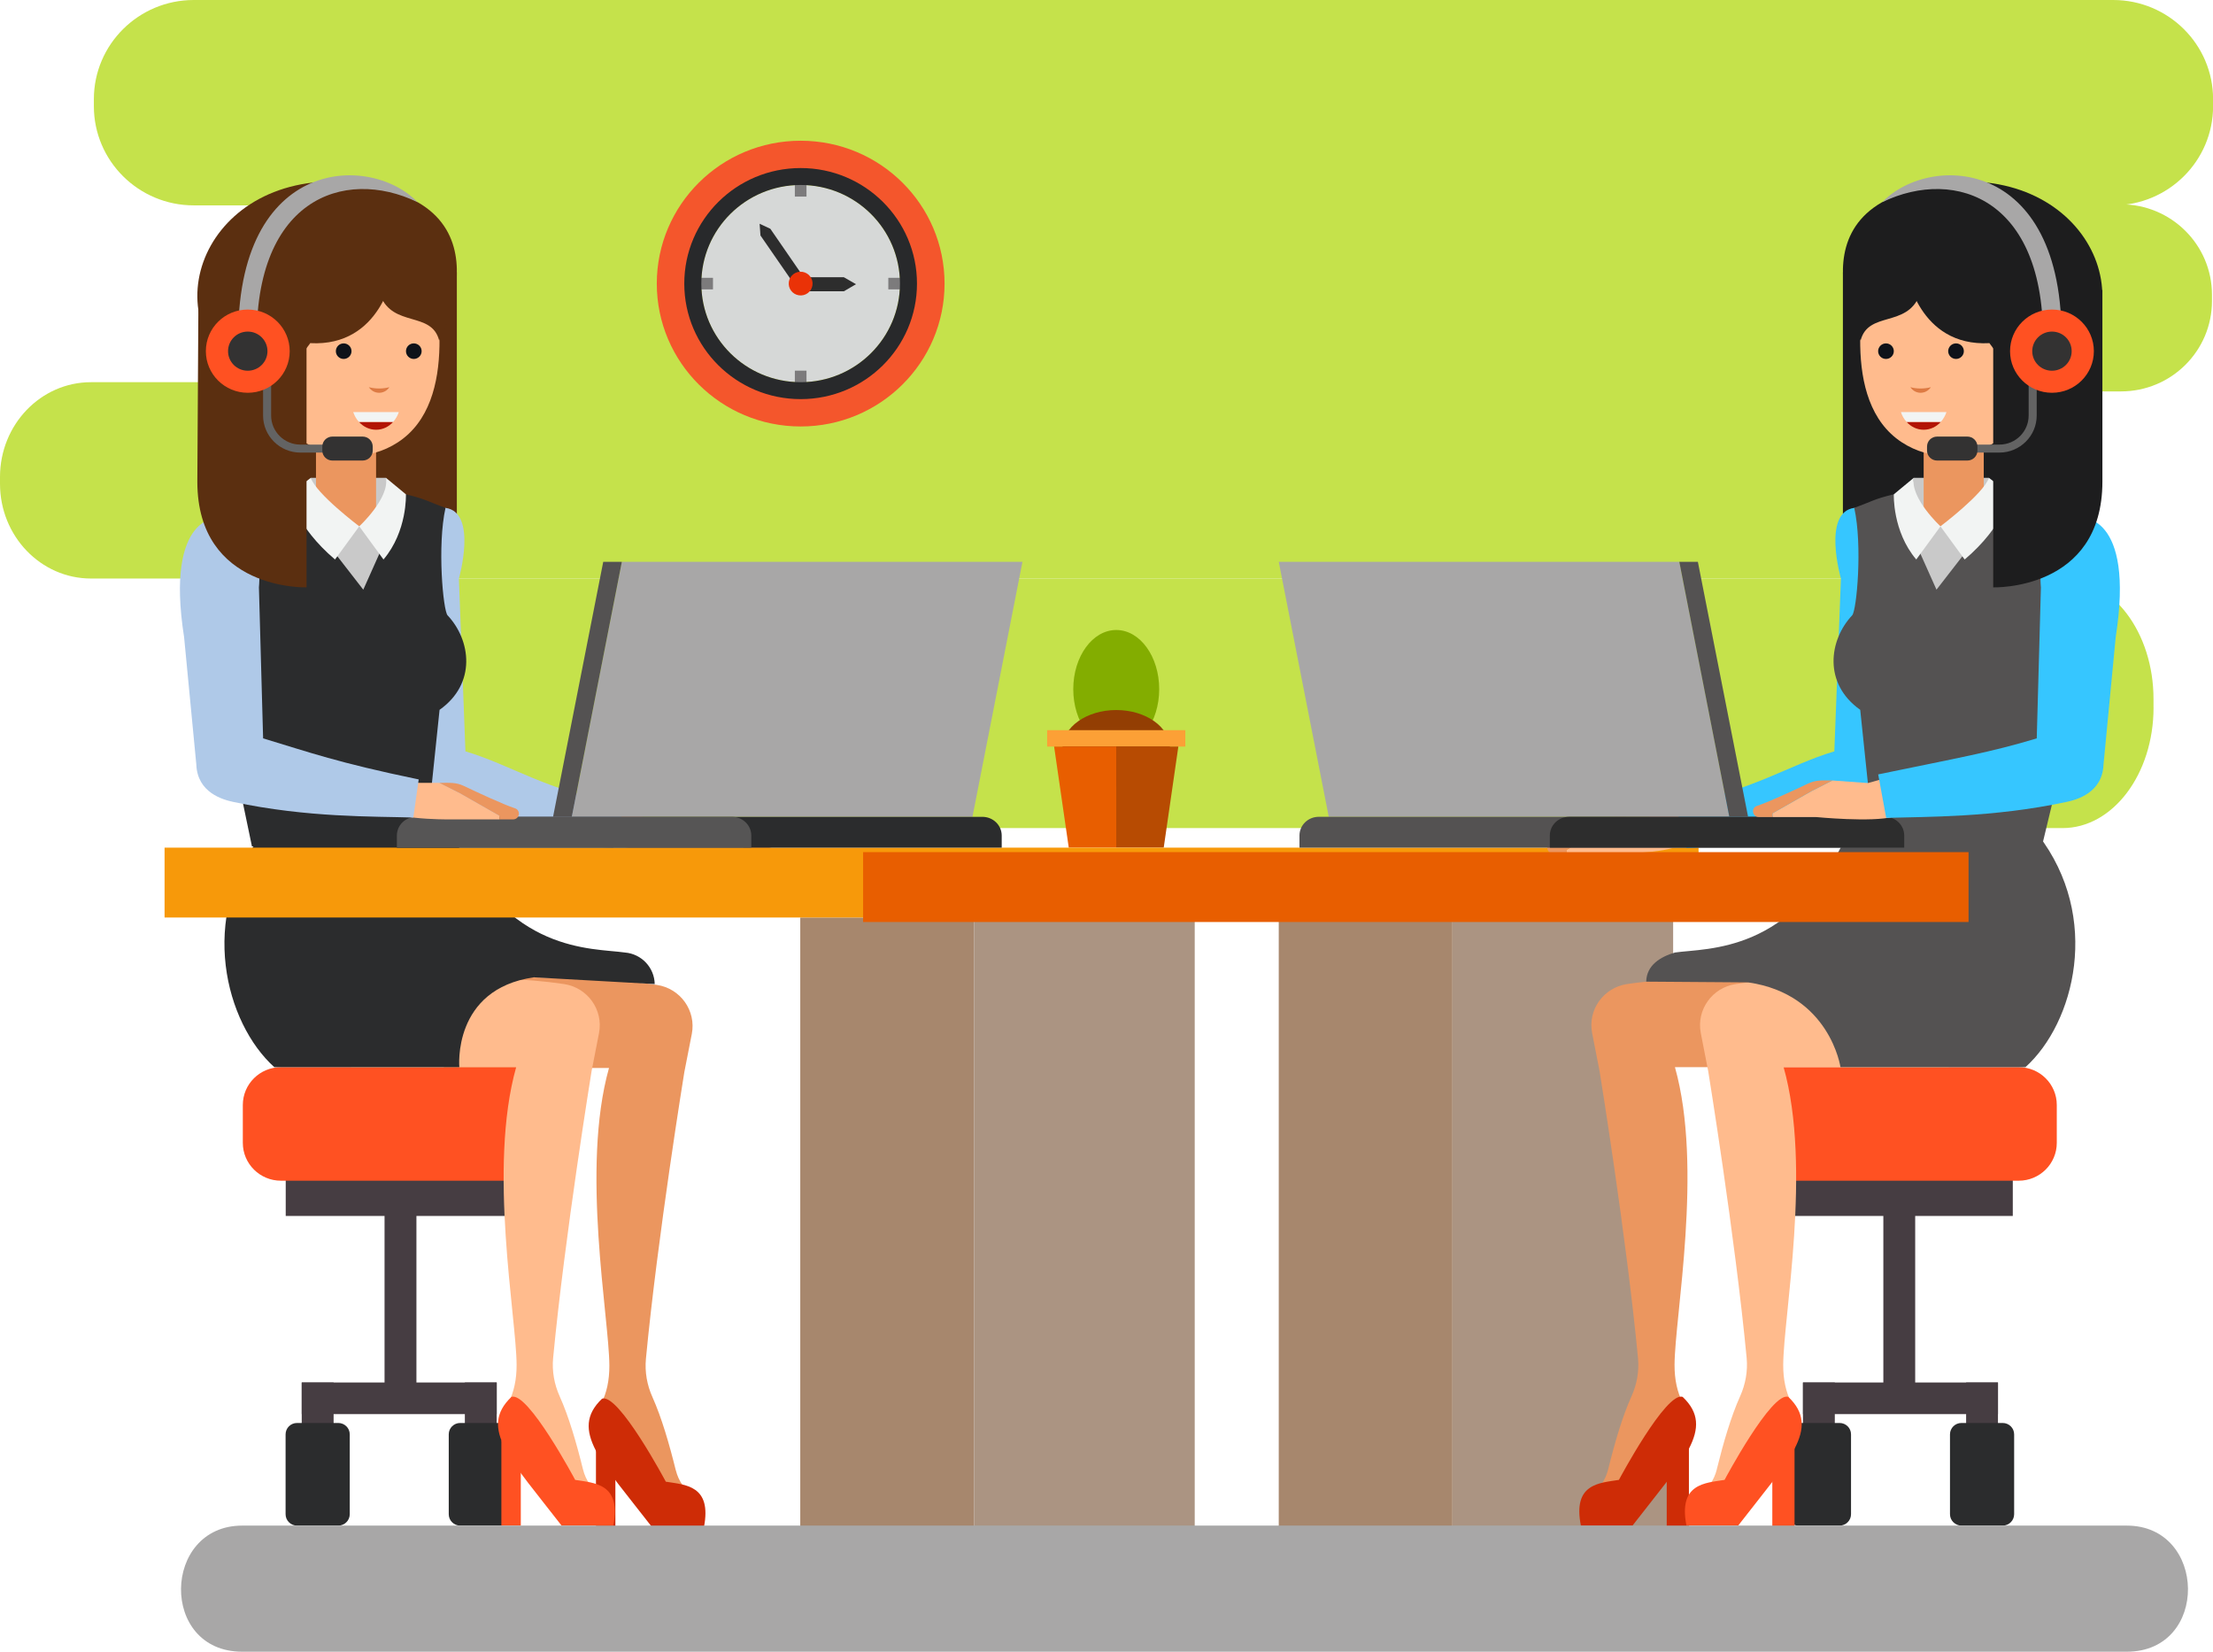 <svg width="134" height="100" viewBox="0 0 134 100" fill="none" xmlns="http://www.w3.org/2000/svg">
<path d="M31.045 70.666H17.301V73.618H31.045V70.666Z" fill="#463D42"/>
<path d="M101.311 55.549H87.945V92.502H101.311V55.549Z" fill="#AB9482"/>
<path d="M97.376 88.964C97.763 87.387 98.234 85.764 98.792 84.531C99.117 83.807 99.259 83.013 99.183 82.222C98.48 74.837 96.857 64.856 96.857 64.856L96.405 62.545C96.132 61.14 97.091 59.795 98.515 59.579C103.033 58.9 111.417 59.17 111.417 59.17V64.61H101.42C103.137 70.699 101.406 79.722 101.396 82.635C101.393 83.519 101.558 84.284 101.89 84.928L97.257 91.991L96.273 90.555C96.823 90.176 97.216 89.611 97.374 88.966L97.376 88.964Z" fill="#EB965F"/>
<path d="M101.889 84.574C103.903 86.486 101.893 88.429 98.85 92.365H95.724C95.218 89.81 96.85 89.788 98.027 89.597C98.027 89.597 100.895 84.209 101.889 84.574Z" fill="#CE2C06"/>
<path d="M102.266 86.61H100.922V92.501H102.266V86.61Z" fill="#CE2C06"/>
<path d="M40.92 89.016C40.531 87.44 40.06 85.82 39.505 84.581C39.179 83.859 39.038 83.066 39.111 82.272C39.812 74.887 41.437 64.909 41.437 64.909L41.89 62.596C42.162 61.19 41.203 59.845 39.779 59.63C35.263 58.95 26.879 59.219 26.879 59.219V64.659H36.876C35.159 70.748 36.888 79.772 36.898 82.683C36.901 83.569 36.736 84.334 36.405 84.978L41.039 92.041L42.021 90.601C41.47 90.227 41.08 89.659 40.923 89.014L40.92 89.016Z" fill="#EB965F"/>
<path d="M36.454 84.683C34.444 86.596 36.45 88.538 39.494 92.473H42.621C43.127 89.918 41.492 89.897 40.316 89.706C40.316 89.706 37.45 84.319 36.454 84.683Z" fill="#CE2C06"/>
<path d="M36.086 87.304V92.473H37.262V87.904L36.086 87.304Z" fill="#CE2C06"/>
<path d="M116.896 29.287C116.896 32.456 114.431 35.026 111.388 35.026H5.51C2.467 35.026 0 32.456 0 29.287V28.88C0 25.71 2.467 23.139 5.51 23.139H111.388C114.431 23.139 116.896 25.708 116.896 28.88V29.287Z" fill="#C5E24B"/>
<path d="M133.937 18.226C133.937 21.247 131.47 23.697 128.427 23.697H22.551C19.508 23.697 17.039 21.247 17.039 18.226V17.842C17.039 14.821 19.506 12.369 22.551 12.369H128.427C131.468 12.369 133.937 14.821 133.937 17.842V18.226Z" fill="#C5E24B"/>
<path d="M27.663 16.478V35.026L17.039 33.294L18.822 18.387L27.663 16.478Z" fill="#5B2F10"/>
<path d="M130.4 42.838C130.4 46.868 127.935 50.135 124.892 50.135H19.012C15.969 50.135 13.5 46.866 13.5 42.838V42.323C13.5 38.291 15.969 35.026 19.012 35.026H124.89C127.933 35.026 130.398 38.291 130.398 42.323V42.838H130.4Z" fill="#C5E24B"/>
<path d="M36.129 50.96L38.877 51.505C40.016 52.146 43.267 52.066 43.267 52.066H45.898V51.847L43.536 50.5L42.266 49.855H41.014L36.467 48.994L36.129 50.962V50.96Z" fill="#FFBB8D"/>
<path d="M42.266 49.853L43.536 50.498L45.898 51.845V52.064H46.732C47.114 52.064 47.222 51.515 46.837 51.391C46.146 51.171 44.517 50.406 43.759 50.046C43.27 49.812 42.919 49.853 42.266 49.853Z" fill="#EB965F"/>
<path d="M26.975 30.746C26.975 30.746 22.217 31.812 23.4 39.365L24.139 47.063C24.203 48.785 25.76 49.204 26.397 49.338C30.868 50.29 34.706 51.262 37.134 51.342L37.781 48.786C32.85 47.769 31.008 46.337 28.182 45.489L27.787 35.028C27.787 35.028 28.934 31.018 26.977 30.748L26.975 30.746Z" fill="#AFC9E8"/>
<path d="M25.215 72.662H23.285V84.386H25.215V72.662Z" fill="#463D42"/>
<path d="M30.078 83.701H18.27V85.615H30.078V83.701Z" fill="#463D42"/>
<path d="M20.2 83.701H18.27V88.606H20.2V83.701Z" fill="#463D42"/>
<path d="M30.075 83.701H28.148V88.606H30.075V83.701Z" fill="#463D42"/>
<path d="M21.178 91.675C21.178 92.054 20.866 92.365 20.483 92.365H17.985C17.6 92.365 17.293 92.056 17.293 91.675V86.84C17.293 86.459 17.602 86.152 17.985 86.152H20.483C20.866 86.152 21.178 86.459 21.178 86.84V91.675Z" fill="#2B2C2D"/>
<path d="M31.057 91.675C31.057 92.054 30.745 92.365 30.364 92.365H27.864C27.481 92.365 27.172 92.056 27.172 91.675V86.84C27.172 86.459 27.481 86.152 27.864 86.152H30.364C30.747 86.152 31.057 86.459 31.057 86.84V91.675Z" fill="#2B2C2D"/>
<path d="M11.732 0H127.956C131.294 0 134.005 2.691 134.005 6.005V6.429C134.005 9.743 131.294 12.434 127.956 12.434H11.732C8.394 12.434 5.684 9.743 5.684 6.429V6.003C5.684 2.691 8.394 0 11.732 0Z" fill="#C5E24B"/>
<path d="M34.08 69.191C34.08 70.459 33.048 71.484 31.771 71.484H17.012C15.736 71.484 14.703 70.459 14.703 69.191V66.901C14.703 65.633 15.736 64.61 17.012 64.61H31.771C33.048 64.61 34.08 65.635 34.08 66.901V69.191Z" fill="#FF5122"/>
<path d="M48.48 8.52C43.669 8.52 39.77 12.393 39.77 17.17C39.77 21.947 43.669 25.82 48.48 25.82C53.291 25.82 57.194 21.947 57.194 17.17C57.194 12.393 53.293 8.52 48.48 8.52ZM48.48 23.169C45.144 23.169 42.437 20.484 42.437 17.168C42.437 13.852 45.144 11.17 48.48 11.17C51.815 11.17 54.524 13.854 54.524 17.168C54.524 20.482 51.818 23.169 48.48 23.169Z" fill="#F4562C"/>
<path d="M48.481 11.199C45.159 11.199 42.465 13.872 42.465 17.17C42.465 20.468 45.159 23.139 48.481 23.139C51.802 23.139 54.492 20.468 54.492 17.17C54.492 13.872 51.8 11.199 48.481 11.199Z" fill="#D6D8D7"/>
<path d="M48.834 10.644H48.129V11.902H48.834V10.644Z" fill="#7C7B7C"/>
<path d="M43.172 16.82H41.906V17.52H43.172V16.82Z" fill="#7C7B7C"/>
<path d="M48.834 22.441H48.129V23.697H48.834V22.441Z" fill="#7C7B7C"/>
<path d="M55.053 16.82H53.789V17.52H55.053V16.82Z" fill="#7C7B7C"/>
<path d="M48.482 10.174C44.589 10.174 41.434 13.305 41.434 17.17C41.434 21.035 44.589 24.164 48.482 24.164C52.375 24.164 55.524 21.031 55.524 17.17C55.524 13.309 52.371 10.174 48.482 10.174ZM48.482 23.139C45.161 23.139 42.466 20.468 42.466 17.17C42.466 13.872 45.161 11.199 48.482 11.199C51.803 11.199 54.494 13.872 54.494 17.17C54.494 20.468 51.801 23.139 48.482 23.139Z" fill="#28292B"/>
<path d="M48.787 16.96L48.193 17.363L46.047 14.257L45.996 13.547L46.644 13.85L48.787 16.96Z" fill="#2D2D2D"/>
<path d="M48.48 17.636V16.784H51.095L51.831 17.207L51.095 17.636H48.48Z" fill="#2D2D2D"/>
<path d="M49.201 17.136C49.222 17.532 48.912 17.868 48.515 17.886C48.115 17.904 47.777 17.599 47.759 17.203C47.74 16.808 48.047 16.47 48.445 16.452C48.845 16.434 49.183 16.739 49.203 17.136H49.201Z" fill="#EA3207"/>
<path d="M35.301 88.964C34.914 87.387 34.443 85.764 33.886 84.531C33.56 83.807 33.419 83.013 33.492 82.222C34.195 74.837 35.82 64.856 35.82 64.856L36.271 62.545C36.543 61.14 35.582 59.795 34.158 59.579C29.642 58.9 21.258 59.17 21.258 59.17V64.61H31.255C29.538 70.699 31.269 79.722 31.281 82.635C31.284 83.519 31.119 84.284 30.788 84.928L35.42 91.991L36.402 90.555C35.853 90.176 35.461 89.611 35.303 88.966L35.301 88.964Z" fill="#FFBB8D"/>
<path d="M72.342 55.549H58.977V92.502H72.342V55.549Z" fill="#AB9482"/>
<path d="M58.974 55.549H48.457V92.502H58.974V55.549Z" fill="#A7876D"/>
<path d="M87.947 55.549H77.43V92.502H87.947V55.549Z" fill="#A7876D"/>
<path d="M15.849 50.53C11.983 55.549 13.644 61.943 16.611 64.61H27.813C27.813 64.61 27.377 59.88 32.329 59.17L39.644 59.579C39.623 58.578 38.845 57.752 37.843 57.669C35.839 57.384 30.733 57.748 27.413 50.53H15.851H15.849Z" fill="#2B2C2D"/>
<path d="M30.967 84.574C28.955 86.486 30.961 88.429 34.005 92.365H37.132C37.636 89.81 36.001 89.788 34.827 89.597C34.827 89.597 31.959 84.209 30.967 84.574Z" fill="#FF5122"/>
<path d="M70.191 41.723C70.191 43.7 69.027 45.303 67.591 45.303C66.154 45.303 64.988 43.7 64.988 41.723C64.988 39.745 66.154 38.142 67.591 38.142C69.027 38.142 70.191 39.745 70.191 41.723Z" fill="#83AD00"/>
<path d="M70.841 45.301C70.841 46.579 69.387 47.617 67.59 47.617C65.793 47.617 64.336 46.581 64.336 45.301C64.336 44.022 65.793 42.988 67.59 42.988C69.387 42.988 70.841 44.024 70.841 45.301Z" fill="#933E03"/>
<path d="M71.774 44.207H63.406V45.2H71.774V44.207Z" fill="#FCA036"/>
<path d="M63.828 45.2L64.715 51.319H67.59V45.2H63.828Z" fill="#E85E00"/>
<path d="M71.35 45.2L70.465 51.319H67.59V45.2H71.35Z" fill="#B74B02"/>
<path d="M18.82 31.317H24.275L23.371 28.929H18.82V31.317Z" fill="#C9C9C9"/>
<path d="M19.133 25.542V31.863H22.772V26.626C22.034 26.61 19.635 25.603 19.133 26.616V25.542Z" fill="#EB965F"/>
<path d="M17.316 31.844C17.316 31.844 17.847 35.413 18.697 39.557H26.32C25.885 35.891 25.439 32.739 25.482 31.844H17.316Z" fill="#C9C9C9"/>
<path d="M25.988 15.345L15.891 16.904L15.012 20.405C15.27 26.433 20.583 29.071 24.091 26.78C27.912 24.29 26.357 17.51 25.986 15.345H25.988Z" fill="#FFBB8D"/>
<path d="M18.562 17.378C18.562 17.378 20.734 17.038 23.025 17.878C23.808 19.846 26.131 18.82 26.592 20.615C26.592 20.615 31.701 11.065 19.614 11.102L18.562 17.38V17.378Z" fill="#5B2F10"/>
<path d="M20.501 10.988C11.908 10.754 8.822 20.026 15.778 23.609C15.778 23.609 22.191 20.13 20.614 11.384L20.501 10.988Z" fill="#5B2F10"/>
<path d="M102.849 51.319H9.965V55.549H102.849V51.319Z" fill="#F7990A"/>
<path d="M21.734 25.542C22.001 25.839 22.366 26.018 22.773 26.018C23.181 26.018 23.542 25.837 23.808 25.542H21.734Z" fill="#B21404"/>
<path d="M21.387 24.948C21.465 25.173 21.581 25.375 21.731 25.542H23.805C23.956 25.377 24.073 25.173 24.149 24.948H21.389H21.387Z" fill="#F2F4F3"/>
<path d="M15.256 51.244L12.924 40.065C7.085 30.508 17.516 29.928 17.516 29.928L21.997 35.701L24.579 29.928C25.812 30.223 25.915 30.371 26.976 30.746C26.466 33.042 26.833 36.969 27.101 37.254C28.507 38.749 28.872 41.381 26.616 42.976L25.753 51.244H15.258H15.256Z" fill="#2B2C2D"/>
<path d="M24.582 21.262C24.582 21.52 24.795 21.732 25.055 21.732C25.316 21.732 25.531 21.52 25.531 21.262C25.531 21.003 25.32 20.79 25.055 20.79C24.791 20.79 24.582 21.001 24.582 21.262Z" fill="#0E1219"/>
<path d="M20.336 21.262C20.336 21.52 20.549 21.732 20.809 21.732C21.07 21.732 21.285 21.52 21.285 21.262C21.285 21.003 21.072 20.79 20.809 20.79C20.547 20.79 20.336 21.001 20.336 21.262Z" fill="#0E1219"/>
<path d="M22.957 23.521C23.18 23.521 23.391 23.491 23.576 23.442C23.447 23.643 23.219 23.78 22.957 23.78C22.695 23.78 22.467 23.645 22.336 23.442C22.522 23.491 22.733 23.521 22.957 23.521Z" fill="#DD7A43"/>
<path d="M34.625 49.456H58.883L61.911 34.013H37.655L34.625 49.456Z" fill="#A8A7A7"/>
<path d="M24.031 50.587V51.319H60.655V50.587C60.655 49.96 60.13 49.454 59.485 49.454H25.199C24.554 49.454 24.031 49.96 24.031 50.587Z" fill="#2B2C2D"/>
<path d="M24.031 50.587V51.319H45.492V50.587C45.492 49.96 44.968 49.454 44.322 49.454H25.199C24.554 49.454 24.031 49.96 24.031 50.587Z" fill="#565555"/>
<path d="M37.654 34.013L34.623 49.456H33.488L36.527 34.013H37.654Z" fill="#545252"/>
<path d="M23.807 16.478C23.807 16.478 23.096 21.005 18.793 20.775C18.793 20.775 17.695 15.966 21.391 15.345L23.807 16.12V16.478Z" fill="#5B2F10"/>
<path d="M18.821 28.929L17.516 29.928C17.516 29.928 17.909 31.865 20.286 33.874L21.753 31.865C21.753 31.865 19.145 29.901 18.819 28.931L18.821 28.929Z" fill="#F2F4F3"/>
<path d="M23.37 28.929L24.579 29.928C24.579 29.928 24.672 32.162 23.221 33.874L21.754 31.865C21.754 31.865 23.588 30.174 23.37 28.931V28.929Z" fill="#F2F4F3"/>
<path d="M20.465 48.502L23.215 49.049C24.352 49.688 27.605 49.608 27.605 49.608H30.236V49.389L27.874 48.042L26.604 47.397H25.352L20.805 46.536L20.465 48.504V48.502Z" fill="#FFBB8D"/>
<path d="M26.605 47.397L27.876 48.042L30.238 49.389V49.608H31.074C31.455 49.608 31.562 49.061 31.177 48.935C30.486 48.711 28.857 47.952 28.099 47.59C27.61 47.356 27.259 47.397 26.605 47.397Z" fill="#EB965F"/>
<path d="M13.305 31.327C13.305 31.327 9.966 31.026 11.148 38.582L11.887 46.282C11.949 48.003 13.506 48.42 14.146 48.556C18.618 49.507 22.602 49.421 25.028 49.496L25.353 47.189C20.422 46.168 18.758 45.554 15.932 44.703L15.678 35.561C15.678 35.561 16.143 31.083 13.307 31.327H13.305Z" fill="#AFC9E8"/>
<path d="M18.561 16.478V35.561C18.561 35.561 11.949 35.779 11.949 29.159L12.011 18.741L18.559 16.478H18.561Z" fill="#5B2F10"/>
<path d="M14.445 21.281L15.561 21.239C15.197 12.062 20.815 10.084 25.282 12.239C22.337 9.195 13.977 9.51 14.445 21.283V21.281Z" fill="#A8A7A7"/>
<path d="M18.186 27.401H20.444V26.917H18.186C17.212 26.917 16.417 26.129 16.417 25.159V21.473H15.93V25.159C15.93 26.394 16.942 27.401 18.186 27.401Z" fill="#636363"/>
<path d="M19.516 27.279C19.516 27.612 19.788 27.883 20.126 27.883H21.958C22.296 27.883 22.569 27.612 22.569 27.279V27.037C22.569 26.701 22.296 26.432 21.958 26.432H20.126C19.79 26.432 19.516 26.703 19.516 27.037V27.279Z" fill="#333232"/>
<path d="M12.465 21.261C12.465 22.653 13.602 23.78 15.004 23.78C16.405 23.78 17.542 22.653 17.542 21.261C17.542 19.87 16.407 18.741 15.004 18.741C13.6 18.741 12.465 19.868 12.465 21.261Z" fill="#FF5122"/>
<path d="M13.809 21.261C13.809 21.914 14.341 22.445 15.001 22.445C15.661 22.445 16.196 21.914 16.196 21.261C16.196 20.608 15.661 20.075 15.001 20.075C14.341 20.075 13.809 20.604 13.809 21.261Z" fill="#333232"/>
<path d="M111.59 16.478V35.026L122.212 33.294L120.433 18.387L111.59 16.478Z" fill="#1D1D1E"/>
<path d="M104.637 50.565L101.887 51.11C100.752 51.751 97.496 51.672 97.496 51.672H94.867V51.452L97.23 50.105L98.5 49.46H99.752L104.301 48.6L104.637 50.567V50.565Z" fill="#FFBB8D"/>
<path d="M98.501 49.458L97.23 50.103L94.868 51.45V51.67H94.032C93.653 51.67 93.542 51.12 93.927 50.996C94.62 50.777 96.247 50.012 97.005 49.651C97.495 49.418 97.845 49.458 98.499 49.458H98.501Z" fill="#EB965F"/>
<path d="M112.279 30.746C112.279 30.746 117.037 31.812 115.854 39.365L115.117 47.063C115.055 48.785 113.496 49.204 112.859 49.338C108.386 50.29 104.552 51.262 102.122 51.342L101.473 48.786C106.405 47.769 108.245 46.337 111.072 45.489L111.47 35.028C111.47 35.028 110.32 31.018 112.277 30.748L112.279 30.746Z" fill="#36C6FF"/>
<path d="M121.877 70.666H108.133V73.618H121.877V70.666Z" fill="#463D42"/>
<path d="M115.967 72.662H114.039V84.386H115.967V72.662Z" fill="#463D42"/>
<path d="M120.98 83.701H109.172V85.615H120.98V83.701Z" fill="#463D42"/>
<path d="M120.979 83.701H119.051V88.606H120.979V83.701Z" fill="#463D42"/>
<path d="M111.1 83.701H109.172V88.606H111.1V83.701Z" fill="#463D42"/>
<path d="M118.074 91.675C118.074 92.054 118.388 92.365 118.767 92.365H121.264C121.648 92.365 121.959 92.056 121.959 91.675V86.84C121.959 86.459 121.648 86.152 121.264 86.152H118.767C118.386 86.152 118.074 86.459 118.074 86.84V91.675Z" fill="#2B2C2D"/>
<path d="M108.195 91.675C108.195 92.054 108.505 92.365 108.89 92.365H111.388C111.771 92.365 112.082 92.056 112.082 91.675V86.84C112.082 86.459 111.773 86.152 111.388 86.152H108.89C108.505 86.152 108.195 86.459 108.195 86.84V91.675Z" fill="#2B2C2D"/>
<path d="M105.164 69.191C105.164 70.459 106.197 71.484 107.473 71.484H122.234C123.509 71.484 124.541 70.459 124.541 69.191V66.901C124.541 65.633 123.509 64.61 122.234 64.61H107.473C106.197 64.61 105.164 65.635 105.164 66.901V69.191Z" fill="#FF5122"/>
<path d="M103.952 88.964C104.341 87.387 104.812 85.764 105.368 84.531C105.693 83.807 105.835 83.013 105.763 82.222C105.06 74.837 103.435 64.856 103.435 64.856L102.985 62.545C102.712 61.14 103.671 59.795 105.095 59.579C109.613 58.9 117.997 59.17 117.997 59.17V64.61H108C109.717 70.699 107.986 79.722 107.976 82.635C107.973 83.519 108.138 84.284 108.47 84.928L103.837 91.991L102.855 90.555C103.405 90.176 103.794 89.611 103.954 88.966L103.952 88.964Z" fill="#FFBB8D"/>
<path d="M123.405 50.53C127.271 55.549 125.607 61.943 122.643 64.61H111.443C111.443 64.61 110.802 60.189 105.851 59.477L99.68 59.432C99.702 58.432 100.544 57.927 101.415 57.669C103.417 57.384 108.523 57.748 111.844 50.53H123.405Z" fill="#545252"/>
<path d="M108.286 84.574C110.296 86.486 108.292 88.429 105.248 92.365H102.117C101.615 89.81 103.248 89.788 104.424 89.597C104.424 89.597 107.292 84.209 108.286 84.574Z" fill="#FF5122"/>
<path d="M120.433 31.317H115.445L115.88 28.929H120.433V31.317Z" fill="#C9C9C9"/>
<path d="M120.119 25.542V31.863H116.48V26.626C117.218 26.61 119.617 25.603 120.119 26.616V25.542Z" fill="#EB965F"/>
<path d="M121.939 31.844C121.939 31.844 121.408 35.413 120.558 39.557H112.938C113.37 35.891 113.817 32.739 113.773 31.844H121.939Z" fill="#C9C9C9"/>
<path d="M113.263 15.345L123.36 16.904L124.237 20.405C123.979 26.433 118.666 29.071 115.16 26.78C111.337 24.29 112.894 17.51 113.261 15.345H113.263Z" fill="#FFBB8D"/>
<path d="M120.692 17.378C120.692 17.378 118.52 17.038 116.229 17.878C115.448 19.846 113.125 18.82 112.662 20.615C112.662 20.615 107.554 11.065 119.64 11.102L120.689 17.38L120.692 17.378Z" fill="#1D1D1E"/>
<path d="M118.75 10.988C127.343 10.754 130.429 20.026 123.471 23.609C123.471 23.609 117.057 20.13 118.637 11.384L118.75 10.988Z" fill="#1D1D1E"/>
<path d="M117.519 25.542C117.253 25.839 116.886 26.018 116.48 26.018C116.074 26.018 115.71 25.837 115.445 25.542H117.519Z" fill="#B21404"/>
<path d="M117.862 24.948C117.786 25.173 117.669 25.375 117.519 25.542H115.446C115.294 25.377 115.177 25.173 115.102 24.948H117.862Z" fill="#F2F4F3"/>
<path d="M123.615 51.34L126.328 40.063C132.17 30.506 121.736 29.926 121.736 29.926L117.257 35.7L114.674 29.926C113.44 30.221 113.338 30.369 112.276 30.744C112.789 33.041 112.42 36.967 112.153 37.252C110.748 38.747 110.385 41.38 112.639 42.975L113.502 51.242L123.615 51.34Z" fill="#545252"/>
<path d="M114.673 21.262C114.673 21.52 114.46 21.732 114.198 21.732C113.936 21.732 113.723 21.52 113.723 21.262C113.723 21.003 113.936 20.79 114.198 20.79C114.46 20.79 114.673 21.001 114.673 21.262Z" fill="#0E1219"/>
<path d="M118.914 21.262C118.914 21.52 118.7 21.732 118.44 21.732C118.18 21.732 117.965 21.52 117.965 21.262C117.965 21.003 118.178 20.79 118.44 20.79C118.702 20.79 118.914 21.001 118.914 21.262Z" fill="#0E1219"/>
<path d="M116.295 23.521C116.071 23.521 115.862 23.491 115.676 23.442C115.807 23.643 116.034 23.78 116.295 23.78C116.555 23.78 116.782 23.645 116.915 23.442C116.729 23.491 116.518 23.521 116.295 23.521Z" fill="#DD7A43"/>
<path d="M101.685 34.013H77.43L80.458 49.451H104.716L101.685 34.013Z" fill="#A8A7A7"/>
<path d="M115.305 50.587V51.319H78.684V50.587C78.684 49.96 79.206 49.452 79.852 49.452H114.137C114.782 49.452 115.305 49.96 115.305 50.587Z" fill="#545252"/>
<path d="M115.303 50.587V51.319H93.844V50.587C93.844 49.96 94.366 49.452 95.012 49.452H114.135C114.78 49.452 115.303 49.96 115.303 50.587Z" fill="#2D2D2D"/>
<path d="M101.684 34.013L104.712 49.451H105.849L102.808 34.013H101.684Z" fill="#545252"/>
<path d="M115.445 16.478C115.445 16.478 116.156 21.005 120.461 20.775C120.461 20.775 121.557 15.966 117.861 15.345L115.445 16.12V16.478Z" fill="#1D1D1E"/>
<path d="M120.432 28.929L121.733 29.928C121.733 29.928 121.34 31.865 118.963 33.874L117.496 31.865C117.496 31.865 120.104 29.901 120.432 28.931V28.929Z" fill="#F2F4F3"/>
<path d="M115.882 28.929L114.673 29.928C114.673 29.928 114.581 32.162 116.032 33.874L117.499 31.865C117.499 31.865 115.665 30.174 115.882 28.931V28.929Z" fill="#F2F4F3"/>
<path d="M117.098 48.359L114.639 49.45C113.35 49.799 109.957 49.466 109.957 49.466H107.328V49.246L109.691 47.899L110.961 47.254L113.106 47.409L116.76 46.392L117.096 48.359H117.098Z" fill="#FFBB8D"/>
<path d="M110.962 47.252L109.691 47.897L107.329 49.244V49.464H106.495C106.114 49.464 106.003 48.915 106.388 48.791C107.081 48.569 108.708 47.806 109.466 47.446C109.955 47.212 110.306 47.252 110.962 47.252Z" fill="#EB965F"/>
<path d="M125.949 31.327C125.949 31.327 129.291 31.026 128.108 38.582L127.371 46.282C127.307 48.003 125.75 48.42 125.113 48.556C120.642 49.506 116.638 49.441 114.21 49.517L113.727 46.884C118.658 45.865 120.5 45.554 123.328 44.705L123.58 35.563C123.58 35.563 123.117 31.085 125.949 31.329V31.327Z" fill="#36C6FF"/>
<path d="M120.691 16.478V35.561C120.691 35.561 127.303 35.779 127.303 29.159V17.561L120.691 16.478Z" fill="#1D1D1E"/>
<path d="M124.808 21.281L123.691 21.239C124.054 12.062 118.439 10.084 113.973 12.239C116.917 9.195 125.277 9.51 124.81 21.283L124.808 21.281Z" fill="#A8A7A7"/>
<path d="M121.069 27.401H118.809V26.917H121.069C122.044 26.917 122.837 26.129 122.837 25.159V21.473H123.325V25.159C123.325 26.394 122.31 27.401 121.067 27.401H121.069Z" fill="#636363"/>
<path d="M119.737 27.279C119.737 27.612 119.464 27.883 119.126 27.883H117.294C116.956 27.883 116.684 27.612 116.684 27.279V27.037C116.684 26.701 116.956 26.432 117.294 26.432H119.126C119.462 26.432 119.737 26.703 119.737 27.037V27.279Z" fill="#333232"/>
<path d="M126.786 21.261C126.786 22.653 125.651 23.78 124.25 23.78C122.848 23.78 121.711 22.653 121.711 21.261C121.711 19.87 122.846 18.741 124.25 18.741C125.653 18.741 126.786 19.868 126.786 21.261Z" fill="#FF5122"/>
<path d="M125.442 21.261C125.442 21.914 124.909 22.445 124.249 22.445C123.589 22.445 123.055 21.914 123.055 21.261C123.055 20.608 123.592 20.075 124.249 20.075C124.907 20.075 125.442 20.604 125.442 21.261Z" fill="#333232"/>
<path d="M119.198 51.591H52.262V55.821H119.198V51.591Z" fill="#E85E00"/>
<path d="M30.359 87.198V92.365H31.535V87.794L30.359 87.198Z" fill="#FF5122"/>
<path d="M108.661 86.61H107.316V92.501H108.661V86.61Z" fill="#FF5122"/>
<path d="M128.78 100H14.666C9.64 100 9.812 92.365 14.666 92.365H128.78C133.648 92.365 133.791 100 128.78 100Z" fill="#A8A7A7"/>
</svg>
